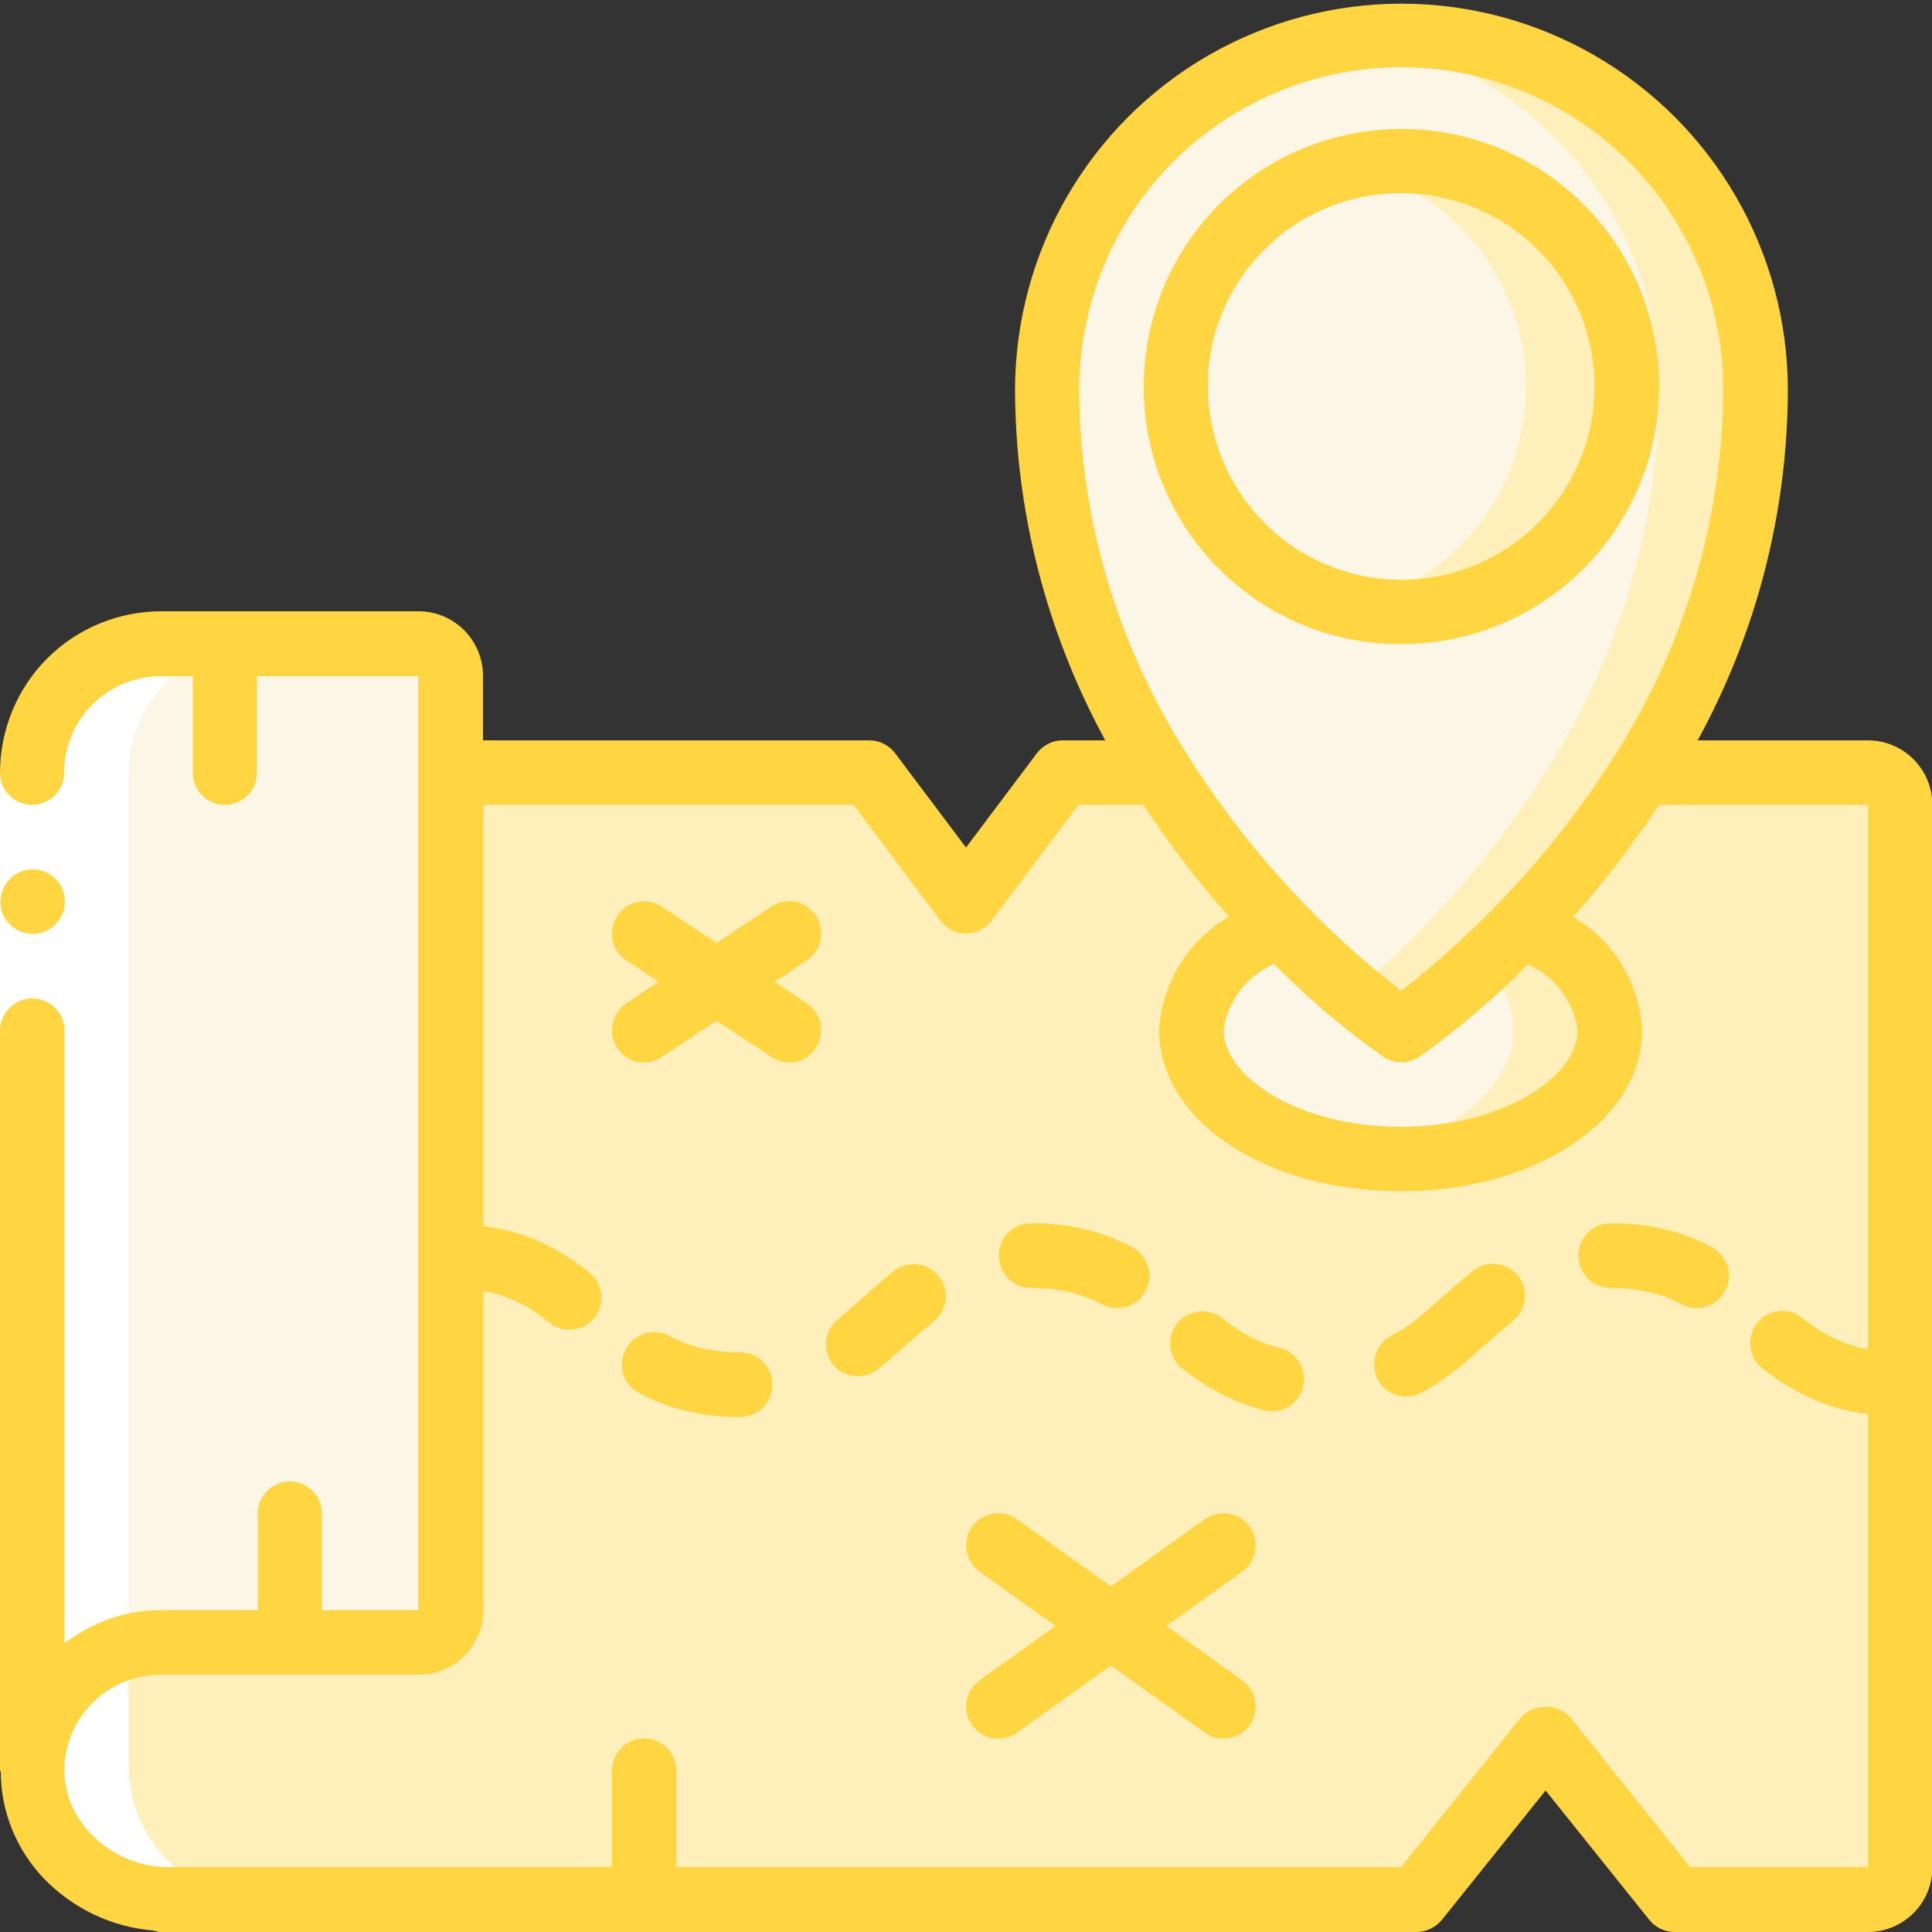 <svg xmlns="http://www.w3.org/2000/svg" xmlns:xlink="http://www.w3.org/1999/xlink" id="Calque_1" x="0px" y="0px" viewBox="0 0 512 512" style="enable-background:new 0 0 512 512;" xml:space="preserve">
<rect x="0" y="0" width="512" height="512" fill="#333333" stroke="none"/>
<style type="text/css">
	.st0{fill:#FCF6E6;}
	.st1{fill:#FFEFBB;}
	.st2{fill:#FFFFFF;}
	.st3{fill:#FFD542;}
</style>
<g id="Page-1">
	<g id="_x30_28---Treasure-Map">
		<path id="Shape" class="st0" d="M119.5,179.2v247.5c0,4.7-3.8,8.5-8.5,8.5H42.7c-18.2,0-33.3,14.3-34.1,32.5l0-262.9    c0-9.1,3.6-17.7,10-24.1c6.4-6.4,15.1-10,24.1-10h68.3C115.6,170.7,119.5,174.5,119.5,179.2L119.5,179.2z"></path>
		<path id="Shape_1_" class="st0" d="M456.9,64.5c-18.3-40.3-62.2-62.4-105.4-53s-74.1,47.7-73.9,92c0.3,35.8,10.6,70.7,29.9,100.9    c0.1,0.2,0.2,0.3,0.3,0.4c0.7,1.1,1.4,2.1,2.1,3.2c8.6,13.3,18.5,25.7,29.6,37c9.7,10.4,20.4,19.7,32,28    c11.5-8.2,22.2-17.5,31.9-27.8c11.1-11.4,21-23.9,29.7-37.2c0.7-1.1,1.5-2.1,2-3.2c0.1-0.1,0.2-0.3,0.3-0.4    c19.3-30.1,29.6-65.1,30-100.9C465.3,90.1,462.4,76.8,456.9,64.5z M370.8,162.1c-24.2,0.2-46.2-14.2-55.6-36.5    s-4.5-48.1,12.6-65.3c17-17.2,42.8-22.4,65.2-13.2c22.4,9.2,37,31,37,55.2c0.1,15.8-6.1,30.9-17.2,42.1    C401.6,155.7,386.5,162.1,370.8,162.1L370.8,162.1z"></path>
		<path id="Shape_2_" class="st1" d="M456.9,64.5C440.2,26.1,400,3.6,358.6,9.4c46.6,7,81.1,47,81.1,94.1    c-0.3,35.8-10.7,70.7-30,100.9c-0.1,0.2-0.2,0.3-0.3,0.4c-0.6,1.1-1.4,2.1-2,3.2c-8.7,13.3-18.6,25.8-29.7,37.2    c-6.1,6.3-12.4,12.3-19.1,17.9c7.7,6.5,12.8,9.9,12.8,9.9c11.5-8.2,22.2-17.5,31.9-27.8c11.1-11.4,21-23.9,29.7-37.2    c0.7-1.1,1.5-2.1,2-3.2c0.1-0.1,0.2-0.3,0.3-0.4c19.3-30.1,29.6-65.1,30-100.9C465.3,90.1,462.4,76.8,456.9,64.5L456.9,64.5z"></path>
		<ellipse id="Oval" class="st0" cx="370.8" cy="102.4" rx="59.1" ry="59.7"></ellipse>
		<path id="Shape_3_" class="st1" d="M370.8,42.7c-4.3,0-8.6,0.5-12.8,1.4c27.1,6.3,46.4,30.4,46.4,58.3s-19.2,52-46.4,58.3    c4.2,0.9,8.5,1.4,12.8,1.4c33,0,59.7-26.7,59.7-59.7S403.8,42.7,370.8,42.7z"></path>
		<path id="Shape_4_" class="st0" d="M426.7,273.1c0,18.9-24.8,34.1-55.5,34.1s-55.5-15.3-55.5-34.1c0-11.6,9.4-21.8,23.6-28    c9.7,10.4,20.4,19.7,32,28c11.5-8.2,22.2-17.5,31.9-27.8C417.5,251.4,426.7,261.5,426.7,273.1L426.7,273.1z"></path>
		<path id="Shape_5_" class="st1" d="M403.3,245.2c-3.6,3.8-7.1,7.1-10.3,10.1c5,4.6,7.9,11,8.1,17.7c0,16.1-18.2,29.6-42.7,33.2    c4.2,0.6,8.5,0.9,12.8,0.9c30.6,0,55.5-15.3,55.5-34.1C426.7,261.5,417.5,251.4,403.3,245.2L403.3,245.2z"></path>
		<path id="Shape_6_" class="st1" d="M503.5,213.3v281.6c0,4.7-3.8,8.5-8.5,8.5h-51.2l-34.1-42.7l-34.1,42.7H44.6    c-19.3,0.3-35.3-14.9-36.1-34.1v-1.6c0.9-18.2,15.9-32.5,34.1-32.5h68.3c4.7,0,8.5-3.8,8.5-8.5V204.8h110.9l25.6,34.1l25.6-34.1    h26c0.7,1.1,1.4,2.1,2.1,3.2c8.6,13.3,18.5,25.7,29.6,37c-14.3,6.2-23.6,16.4-23.6,28c0,18.9,24.8,34.1,55.5,34.1    s55.5-15.3,55.5-34.1c0-11.5-9.2-21.7-23.4-27.8c11.1-11.4,21-23.9,29.7-37.2c0.7-1.1,1.5-2.1,2-3.2h59.9    C499.6,204.8,503.5,208.6,503.5,213.3z"></path>
		<path id="Shape_7_" class="st2" d="M44.6,503.5h25.6c-19.3,0.3-35.3-14.9-36.1-34.1V204.8c0-18.9,15.3-34.1,34.1-34.1H42.7    c-18.9,0-34.1,15.3-34.1,34.1v264.5C9.3,488.6,25.3,503.7,44.6,503.5z"></path>
		<path id="Rectangle-path" class="st2" d="M0,204.8h17.1v68.3H0V204.8z"></path>
		<g>
			<path id="Shape_8_" class="st3" d="M8.7,247.5c-4.7,0-8.6-3.8-8.6-8.5c0-4.7,3.8-8.6,8.5-8.6h0.1c4.7,0,8.5,3.8,8.5,8.5     C17.2,243.6,13.4,247.5,8.7,247.5z"></path>
			<path id="Shape_9_" class="st3" d="M11.7,497.9c7.7,7.9,17.9,12.8,28.9,13.7c0.7,0.2,1.3,0.4,2,0.4h332.8c2.6,0,5-1.2,6.7-3.2     l27.5-34.3l27.5,34.3c1.6,2,4.1,3.2,6.7,3.2h51.2c9.4,0,17.1-7.6,17.1-17.1V213.3c0-9.4-7.6-17.1-17.1-17.1h-45.1     c15.6-28.5,23.8-60.3,23.9-92.8c0-36.6-19.5-70.4-51.2-88.7s-70.7-18.3-102.4,0s-51.2,52.1-51.2,88.7     c0.1,32.4,8.4,64.3,23.9,92.8h-11.3c-2.7,0-5.2,1.3-6.8,3.4l-18.8,25l-18.8-25c-1.6-2.1-4.1-3.4-6.8-3.4H128v-17.1     c0-9.4-7.6-17.1-17.1-17.1H42.7c-11.3,0-22.2,4.5-30.2,12.5S0,193.5,0,204.8c0,4.7,3.8,8.5,8.5,8.5s8.5-3.8,8.5-8.5     c0-6.8,2.7-13.3,7.5-18.1c4.8-4.8,11.3-7.5,18.1-7.5h8.5v25.6c0,4.7,3.8,8.5,8.5,8.5s8.5-3.8,8.5-8.5v-25.6h42.7v247.5H85.3     v-25.6c0-4.7-3.8-8.5-8.5-8.5c-4.7,0-8.5,3.8-8.5,8.5v25.6H42.7c-9.3,0-18.2,3.1-25.6,8.8V273.1c0-4.7-3.8-8.5-8.5-8.5     S0,268.4,0,273.1v196.3h0.2C0.2,480,4.3,490.2,11.7,497.9z M293.6,68c16.6-36.7,56.6-56.8,95.9-48.2s67.3,43.5,67.2,83.8     c-0.3,34.3-10.3,67.8-28.8,96.6c-0.5,0.9-1,1.6-1.5,2.4l-0.6,0.9c-14.8,22.6-33.2,42.5-54.5,59.1c-21.3-16.6-39.7-36.6-54.5-59.2     l-0.5-0.8c-0.5-0.8-1.1-1.6-1.7-2.7c-18.4-28.8-28.4-62.2-28.6-96.4C286,91.3,288.6,79.1,293.6,68L293.6,68z M337.6,255.5     c8.9,9,18.7,17.3,29,24.6c2.9,1.9,6.6,1.9,9.5,0c10.3-7.3,19.9-15.5,28.8-24.5c7.1,3.1,12.1,9.7,13.2,17.4     c0,12.1-19.3,25.6-46.9,25.6c-27.7,0-46.9-13.5-46.9-25.6C325.3,265.3,330.4,258.6,337.6,255.5L337.6,255.5z M24.5,451.3     c4.8-4.8,11.3-7.5,18.2-7.5h68.3c9.4,0,17.1-7.6,17.1-17.1v-84.5c0.7,0.1,1.5,0.2,2.2,0.4c2.8,0.7,5.5,1.7,8.1,3.1     c2.5,1.3,4.8,2.9,7,4.7c2.4,2,5.7,2.5,8.6,1.4c2.9-1.1,4.9-3.7,5.3-6.8c0.4-3.1-0.9-6.1-3.4-8c-3-2.4-6.2-4.5-9.5-6.3     c-3.8-2-7.8-3.6-12-4.6c-2.1-0.5-4.2-0.9-6.3-1.2V213.3h98.1l23,30.7c1.6,2.1,4.1,3.4,6.8,3.4c2.7,0,5.2-1.3,6.8-3.4l23-30.7H303     c6.8,10.4,14.4,20.3,22.7,29.6c-10.8,6.3-17.8,17.6-18.5,30.1c0,23.9,28.1,42.7,64,42.7s64-18.8,64-42.7     c-0.7-12.5-7.5-23.7-18.3-30c8.3-9.3,15.9-19.3,22.8-29.7h55.3v144.2c-0.7-0.1-1.5-0.2-2.2-0.4c-2.8-0.7-5.5-1.7-8.1-3.1     c-2.5-1.3-4.8-2.9-7-4.7c-2.4-1.9-5.6-2.4-8.5-1.3c-2.9,1.1-4.9,3.7-5.3,6.8s0.8,6.1,3.3,7.9c3,2.4,6.2,4.5,9.5,6.3     c3.8,2,7.8,3.6,12,4.6c2.1,0.5,4.2,0.9,6.3,1.1v120.1h-47.1l-31.6-39.5c-1.7-1.9-4.1-3-6.7-3s-5,1.1-6.7,3l-31.6,39.5H179.2     v-25.6c0-4.7-3.8-8.5-8.5-8.5s-8.5,3.8-8.5,8.5v25.6H44.6c-7.7,0-15.1-3.2-20.5-8.8c-4.7-4.8-7.3-11.3-7-18     C17.4,461.8,20,455.8,24.5,451.3L24.5,451.3z"></path>
			<path id="Shape_10_" class="st3" d="M370.8,170.7c27.7,0.2,52.7-16.2,63.5-41.7s5.1-55-14.4-74.6c-19.5-19.7-48.9-25.6-74.5-15.1     s-42.3,35.5-42.3,63.1C303,139.9,333.2,170.5,370.8,170.7L370.8,170.7z M370.8,51.2c20.8-0.2,39.6,12.1,47.7,31.2     c8.1,19.1,3.9,41.2-10.7,56c-14.6,14.8-36.7,19.3-55.9,11.4c-19.2-7.9-31.7-26.6-31.8-47.4C320,74.3,342.7,51.4,370.8,51.2z"></path>
			<path id="Shape_11_" class="st3" d="M163.6,277.8c1.3,1.9,3.2,3.2,5.4,3.6c2.2,0.4,4.5,0,6.4-1.3l14.5-9.6l14.5,9.6     c2.5,1.7,5.8,1.9,8.5,0.6c2.7-1.4,4.5-4.1,4.7-7.1c0.2-3-1.2-6-3.8-7.7l-8.5-5.7l8.5-5.7c2.5-1.7,4-4.6,3.8-7.7s-2-5.7-4.7-7.1     c-2.7-1.4-6-1.1-8.5,0.6l-14.5,9.6l-14.5-9.6c-3.9-2.6-9.2-1.6-11.8,2.4c-2.6,3.9-1.6,9.2,2.4,11.8l8.5,5.7l-8.5,5.7     c-1.9,1.3-3.2,3.2-3.6,5.4C161.9,273.6,162.3,275.9,163.6,277.8L163.6,277.8z"></path>
			<path id="Shape_12_" class="st3" d="M257.6,457.2c2.7,3.8,8.1,4.7,11.9,2l24.9-17.8l24.9,17.8c3.8,2.7,9.2,1.8,11.9-2     c2.7-3.8,1.8-9.2-2-11.9l-20.1-14.4l20.1-14.4c3.8-2.7,4.7-8.1,2-11.9c-2.7-3.8-8.1-4.7-11.9-2l-24.9,17.8l-24.9-17.8     c-3.8-2.7-9.2-1.8-11.9,2c-2.7,3.8-1.8,9.2,2,11.9l20.1,14.4l-20.1,14.4C255.7,448.1,254.9,453.4,257.6,457.2L257.6,457.2z"></path>
			<path id="Shape_13_" class="st3" d="M426.7,341.3c3.6,0,7.2,0.4,10.7,1.2c2.8,0.7,5.5,1.7,8.1,3.1c2.7,1.5,6,1.4,8.6-0.2     c2.6-1.6,4.2-4.5,4.1-7.6s-1.9-5.9-4.6-7.3c-3.8-2-7.8-3.6-12-4.6c-4.8-1.2-9.8-1.8-14.8-1.7c-4.7,0-8.5,3.8-8.5,8.5     S422,341.3,426.7,341.3L426.7,341.3z"></path>
			<path id="Shape_14_" class="st3" d="M372.6,370.1c1.4,0,2.8-0.3,4-1c3.4-1.8,6.5-3.9,9.5-6.3c2.7-2.1,5.2-4.4,7.7-6.6     c2.3-2,4.5-4,7-6c2.4-1.9,3.7-4.9,3.3-7.9c-0.4-3-2.4-5.6-5.3-6.8c-2.9-1.1-6.1-0.6-8.5,1.3c-2.7,2.1-5.2,4.4-7.7,6.6     c-2.3,2-4.5,4-6.9,6c-2.2,1.8-4.5,3.3-7,4.6c-3.5,1.8-5.2,5.8-4.3,9.6C365.3,367.5,368.7,370.1,372.6,370.1L372.6,370.1z"></path>
			<path id="Shape_15_" class="st3" d="M323,369.1c3.8,2,7.8,3.6,12,4.6c0.7,0.2,1.4,0.3,2.1,0.3c4.3,0,7.9-3.2,8.4-7.5     c0.5-4.3-2.2-8.3-6.4-9.3c-2.8-0.7-5.5-1.7-8.1-3.1c-2.5-1.3-4.8-2.9-7-4.7c-2.4-1.9-5.6-2.4-8.5-1.3c-2.9,1.1-4.9,3.7-5.3,6.8     c-0.4,3,0.8,6.1,3.3,7.9C316.5,365.2,319.7,367.3,323,369.1L323,369.1z"></path>
			<path id="Shape_16_" class="st3" d="M273.1,341.3c3.6,0,7.2,0.4,10.7,1.2c2.8,0.7,5.5,1.7,8.1,3.1c2.7,1.5,6,1.4,8.6-0.2     c2.6-1.6,4.2-4.5,4.1-7.6s-1.9-5.9-4.6-7.3c-3.8-2-7.8-3.6-12-4.6c-4.8-1.2-9.8-1.8-14.8-1.7c-4.7,0-8.5,3.8-8.5,8.5     S268.4,341.3,273.1,341.3L273.1,341.3z"></path>
			<path id="Shape_17_" class="st3" d="M227.3,364.7c1.9,0,3.8-0.6,5.3-1.8c2.7-2.1,5.2-4.4,7.7-6.6c2.3-2,4.5-4,7-6     c2.4-1.9,3.7-4.9,3.3-7.9c-0.4-3-2.4-5.6-5.3-6.8c-2.9-1.1-6.1-0.6-8.5,1.3c-2.7,2.1-5.2,4.4-7.7,6.6c-2.3,2-4.5,4-6.9,6     c-2.9,2.2-4,6.1-2.8,9.5C220.4,362.4,223.7,364.7,227.3,364.7L227.3,364.7z"></path>
			<path id="Shape_18_" class="st3" d="M196.3,358.4c-3.6,0-7.2-0.4-10.7-1.2c-2.8-0.7-5.5-1.7-8.1-3.1c-2.7-1.5-6-1.4-8.6,0.2     c-2.6,1.6-4.2,4.5-4.1,7.6s1.9,5.9,4.6,7.3c3.8,2,7.8,3.6,12,4.6c4.8,1.2,9.8,1.8,14.8,1.7c4.7,0,8.5-3.8,8.5-8.5     S201,358.4,196.3,358.4z"></path>
		</g>
	</g>
</g>
</svg>